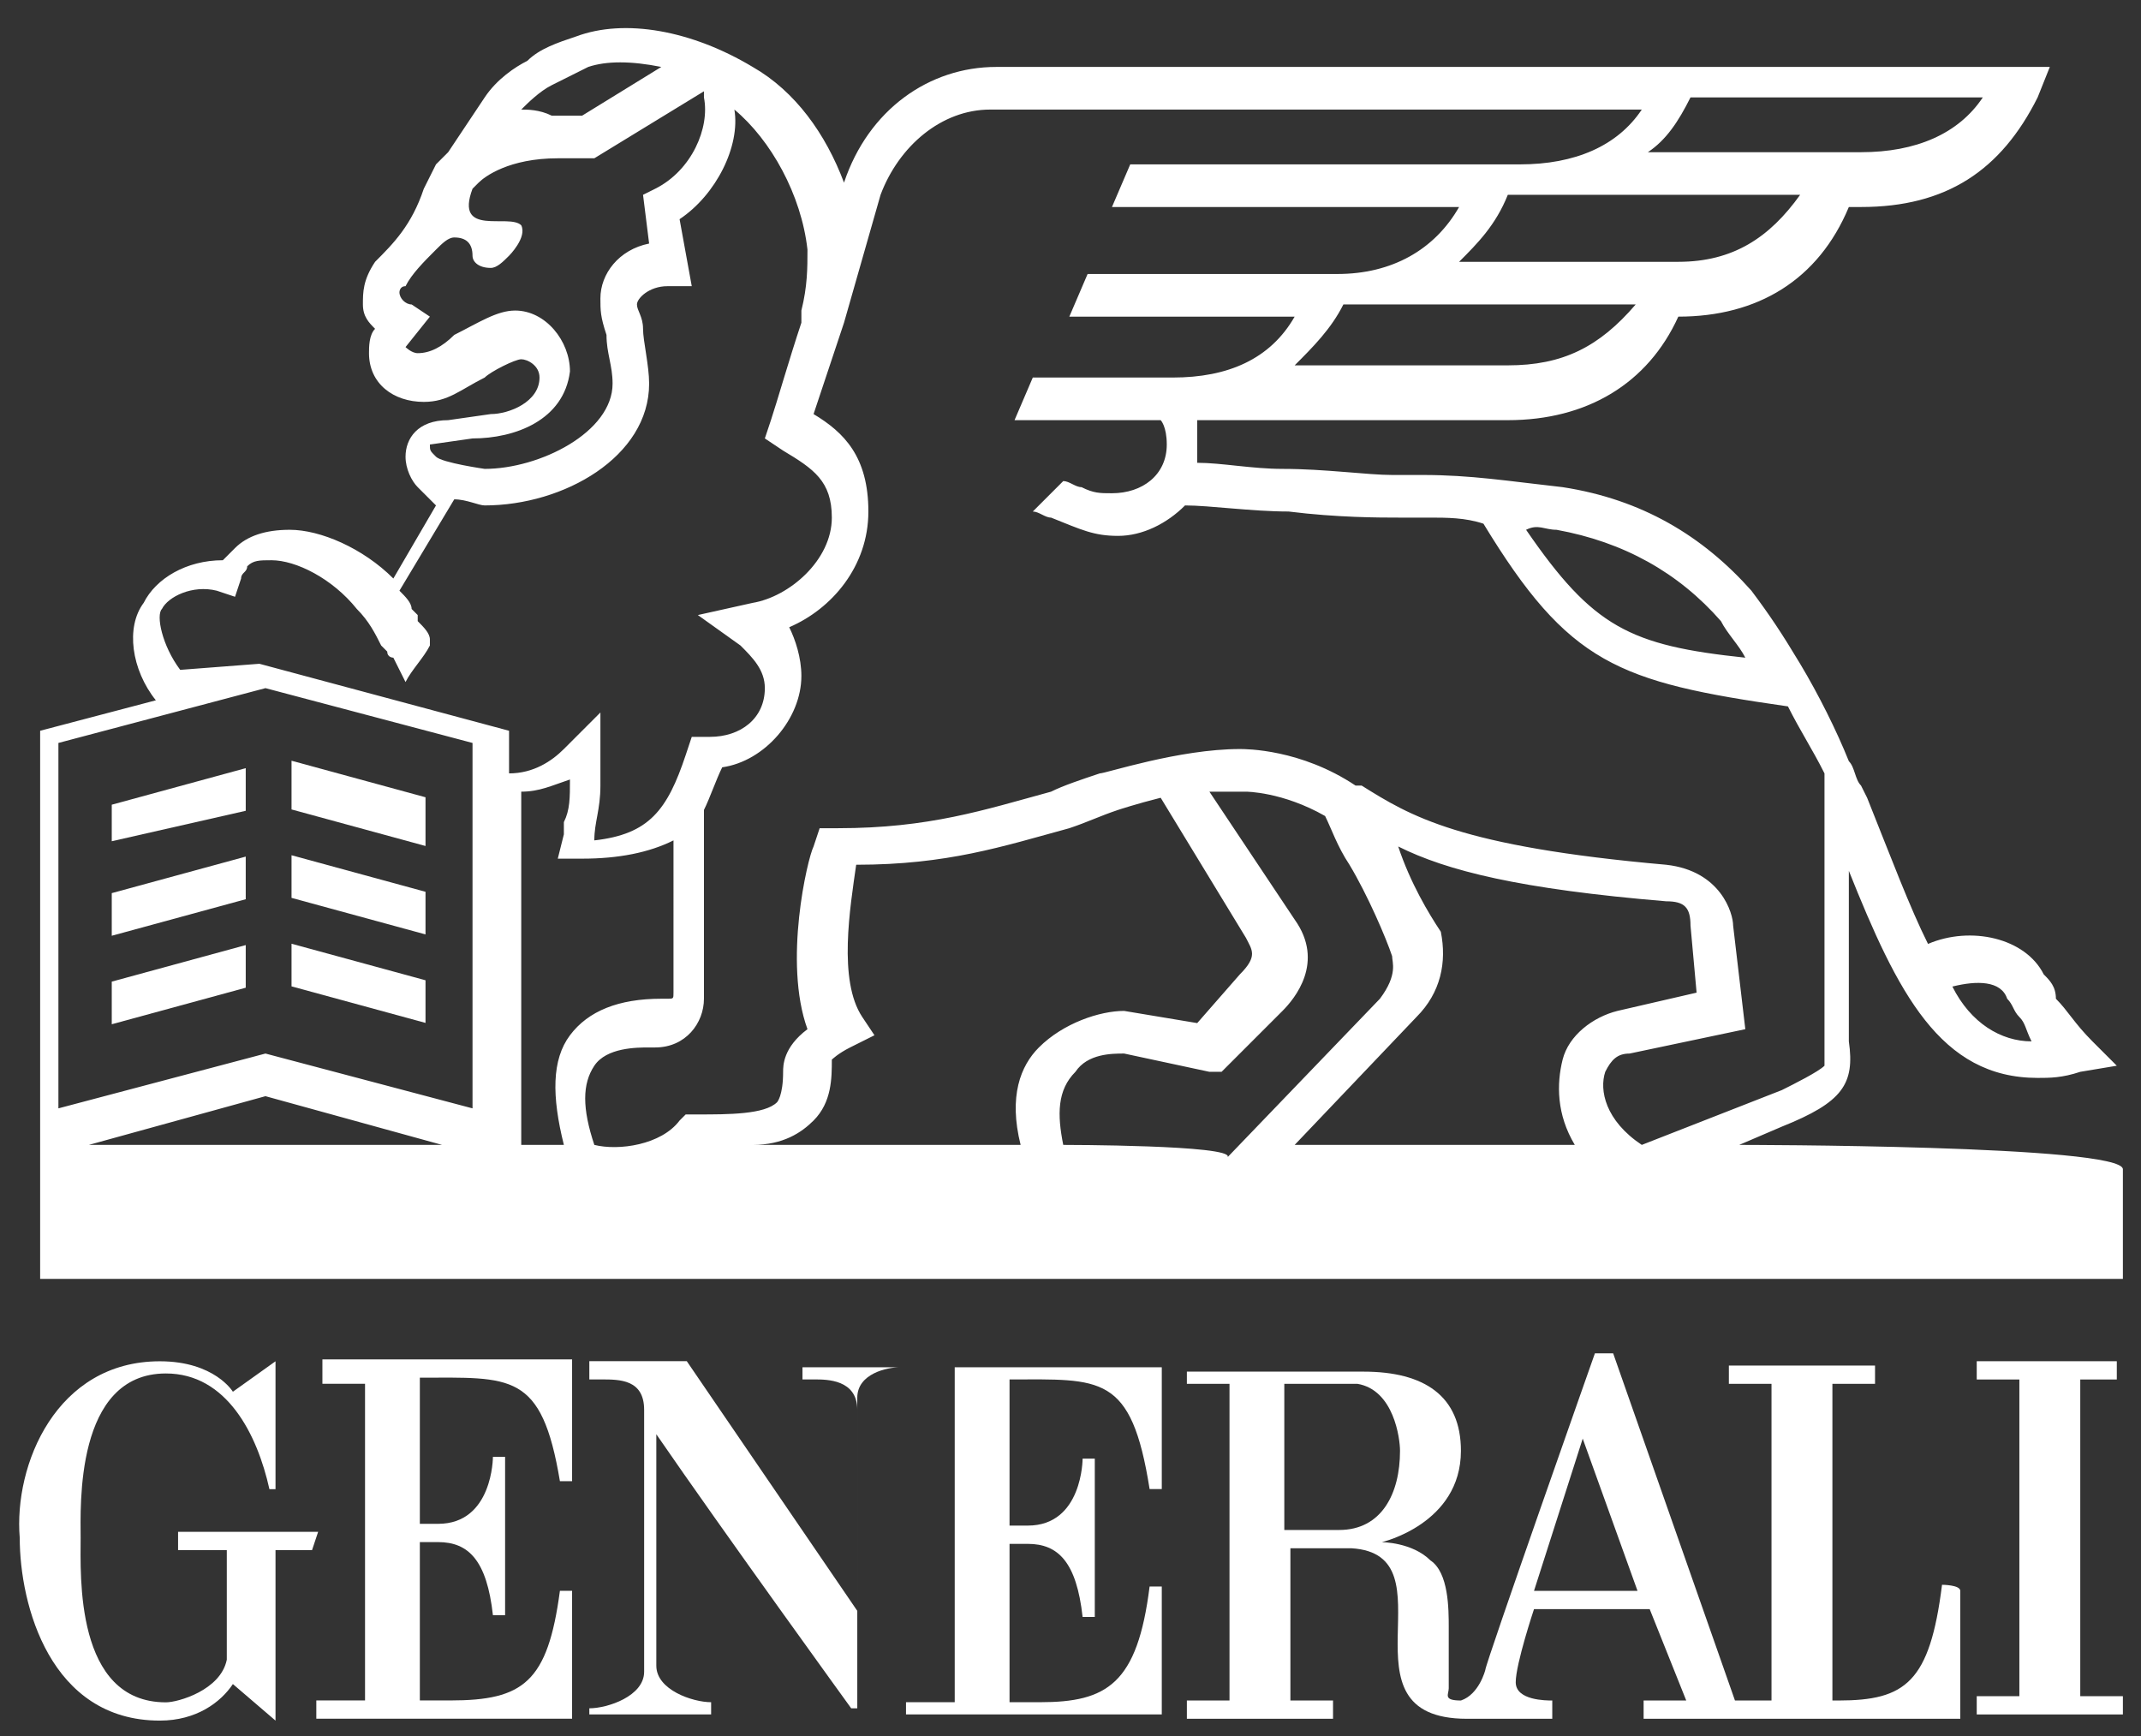 <svg xml:space="preserve" style="enable-background:new 0 0 151.7 123;" viewBox="0 0 151.7 123" y="0px" x="0px" xmlns:xlink="http://www.w3.org/1999/xlink" xmlns="http://www.w3.org/2000/svg" id="svg2" version="1.1">
<rect x="0" y="0" width="151.7" height="123" fill="#333333" stroke="none"/>
<style type="text/css">
	.st0{fill:#FFFFFF;}
</style>
<g transform="translate(-670.524,-271.307)" id="layer1">
	<g transform="matrix(4.315,0,0,-4.315,-860.17,521.452)" id="g4835">
		<g>
			<g>
				<g id="g4837">
					<g transform="translate(363.332,26.65)" id="g4843">
						<path d="M-1.7,6.3v2.4c1.5,0,2,0.1,2.3-1.7h0.2v2h-4.1V8.6h0.7
							V3.4h-0.8V3.1h4.2v2.1H0.6C0.4,3.7,0,3.4-1.2,3.4h-0.5V6h0.3c0.5,0,0.8-0.3,0.9-1.2h0.2v2.6h-0.2c0,0,0-1.1-0.9-1.1H-1.7z" class="st0" id="path4845"></path>
					</g>
					<g transform="translate(361.262,26.519)" id="g4847">
						<path d="M-1.3,6.3h-2.3V6h0.8V4.2c-0.1-0.5-0.8-0.7-1-0.7
							c-1.5,0-1.4,2.1-1.4,2.7c0,0.5-0.1,2.7,1.4,2.7c1,0,1.5-1,1.7-1.9H-2c0,0.4,0,2.1,0,2.1l-0.7-0.5c0,0-0.3,0.5-1.2,0.5
							c-1.7,0-2.4-1.7-2.3-2.9c0-1.1,0.5-3,2.3-3c0.6,0,1,0.3,1.2,0.6L-2,3.2V6h0.6L-1.3,6.3z" class="st0" id="path4849"></path>
					</g>
					<g transform="translate(386.227,25.349)" id="g4851">
						<path d="M-6.3,6.5L-5.5,9l0.9-2.5H-6.3z M-9.5,7.5h-0.9v2.4h1.2
							C-8.6,9.8-8.5,9-8.5,8.8C-8.5,8.1-8.8,7.5-9.5,7.5 M0.4,6.6C0.2,5-0.2,4.7-1.3,4.7h-0.1v5.2h0.7v0.3h-2.4V9.9h0.7V4.7H-3
							l-2,5.7h-0.3c0,0-1.8-5.1-1.8-5.2c0,0-0.1-0.4-0.4-0.5c-0.3,0-0.2,0.1-0.2,0.2v1c0,0.3,0,0.9-0.3,1.1
							c-0.3,0.3-0.8,0.3-0.8,0.3s1.3,0.3,1.3,1.5c0,0.9-0.6,1.3-1.6,1.3H-12V9.9h0.7V4.7H-12V4.4h2.4v0.3h-0.7v2.5h1
							c1.7-0.1-0.3-2.8,1.9-2.8H-6v0.3c-0.1,0-0.6,0-0.6,0.3s0.3,1.2,0.3,1.2h1.9l0.6-1.5h-0.7V4.4h5.2v2.1C0.7,6.6,0.4,6.6,0.4,6.6
							z" class="st0" id="path4853"></path>
					</g>
					<g transform="translate(375.415,29.621)" id="g4855">
						<path d="M-4.1,5.7c1.5,0,2,0.1,2.3-1.8h0.2v2h-5.9V5.7h0.2
							c0.2,0,0.7,0,0.7-0.5l0,0V1.9L-9.4,6H-11V5.7h0.2c0.3,0,0.7,0,0.7-0.5V0.9c0-0.4-0.6-0.6-0.9-0.6l0,0V0.2h2v0.2
							c-0.3,0-0.9,0.2-0.9,0.6v3.8c1.1-1.6,3.2-4.5,3.2-4.5h0.1v5.1c0,0.4,0.5,0.5,0.7,0.5H-5V0.4h-0.8V0.2h4.2v2.1h-0.2
							C-2,0.7-2.5,0.4-3.6,0.4h-0.5V3h0.3C-3.3,3-3,2.7-2.9,1.8h0.2v2.6h-0.2c0,0,0-1.1-0.9-1.1h-0.3C-4.1,3.3-4.1,5.7-4.1,5.7z" class="st0" id="path4857"></path>
					</g>
					<g transform="translate(398.197,29.62)" id="g4859">
						<path d="M-8.7,5.7V6H-11V5.7h0.7V0.5H-11V0.2h2.4v0.3h-0.7v5.2
							H-8.7z" class="st0" id="path4861"></path>
					</g>
					<g transform="translate(387.697,35.972)" id="g4863">
						<path d="M-6.6,4.4c0.1,0.2,0.2,0.3,0.4,0.3l1.9,0.4l-0.2,1.7l0,0
							c0,0.2-0.2,0.9-1.1,1c-3.4,0.3-4.2,0.8-5,1.3l0,0l0,0h-0.1c-0.9,0.6-1.8,0.6-1.9,0.6c-1,0-2.2-0.4-2.3-0.4
							c-0.3-0.1-0.6-0.2-0.8-0.3c-1.1-0.3-2-0.6-3.5-0.6h-0.3l-0.1-0.3c-0.1-0.2-0.5-1.9-0.1-3c-0.4-0.3-0.4-0.6-0.4-0.7
							c0-0.4-0.1-0.5-0.1-0.5c-0.2-0.2-0.8-0.2-1.3-0.2l0,0h-0.2l-0.1-0.1c-0.3-0.4-1-0.5-1.4-0.4c-0.2,0.6-0.2,1,0,1.3
							c0.2,0.3,0.7,0.3,0.9,0.3h0.1c0.5,0,0.8,0.4,0.8,0.8v3.1c0.1,0.2,0.2,0.5,0.3,0.7c0.7,0.1,1.3,0.8,1.3,1.5
							c0,0.3-0.1,0.6-0.2,0.8c0.7,0.3,1.3,1,1.3,1.9s-0.4,1.3-0.9,1.6c0.1,0.3,0.3,0.9,0.5,1.5l0.6,2.1c0.3,0.8,1,1.4,1.8,1.4H-6
							c-0.4-0.6-1.1-0.9-2-0.9h-6.4l-0.3-0.7H-9c-0.4-0.7-1.1-1.1-2-1.1h-4.1l-0.3-0.7h3.7c-0.4-0.7-1.1-1-2-1H-16l-0.3-0.7h2.4
							c0,0,0.1-0.1,0.1-0.4c0-0.5-0.4-0.8-0.9-0.8c-0.2,0-0.3,0-0.5,0.1c-0.1,0-0.2,0.1-0.3,0.1l-0.5-0.5c0.1,0,0.2-0.1,0.3-0.1l0,0
							c0.5-0.2,0.7-0.3,1.1-0.3c0.4,0,0.8,0.2,1.1,0.5c0.4,0,1.1-0.1,1.7-0.1c0.8-0.1,1.5-0.1,1.8-0.1c0.2,0,0.4,0,0.5,0
							c0.3,0,0.6,0,0.9-0.1c1.4-2.3,2.2-2.6,5-3C-3.4,10-3.2,9.7-3,9.3V4.8l0,0c0-0.2,0-0.3,0-0.3c-0.1-0.1-0.5-0.3-0.7-0.4L-6,3.2
							C-6.6,3.6-6.7,4.1-6.6,4.4 M-7.1,3.2h-4.6l2,2.1c0.4,0.4,0.5,0.9,0.4,1.4C-9.5,7-9.8,7.5-10,8.1c0.8-0.4,2-0.7,4.4-0.9
							c0.3,0,0.4-0.1,0.4-0.4l0.1-1.1l-1.3-0.3C-6.8,5.3-7.2,5-7.3,4.6C-7.4,4.2-7.4,3.7-7.1,3.2 M-15.5,3.2
							c-0.1,0.5-0.1,0.9,0.2,1.2c0.2,0.3,0.6,0.3,0.8,0.3l1.4-0.3l0,0h0.2l1,1l0,0c0.2,0.2,0.7,0.8,0.2,1.5L-13.1,9
							c0.2,0,0.4,0,0.6,0l0,0c0,0,0.6,0,1.3-0.4c0.1-0.2,0.2-0.5,0.4-0.8c0.3-0.5,0.6-1.2,0.7-1.5c0-0.1,0.1-0.3-0.2-0.7L-12.8,3
							C-12.7,3.2-15.5,3.2-15.5,3.2z M-15.9,4.8c-0.3-0.3-0.5-0.8-0.3-1.6h-4.4c0.5,0,0.8,0.2,1,0.4c0.3,0.3,0.3,0.7,0.3,1
							c0,0,0.1,0.1,0.3,0.2l0.4,0.2l-0.2,0.3c-0.4,0.6-0.2,1.8-0.1,2.5l0,0c1.5,0,2.4,0.3,3.5,0.6c0.3,0.1,0.5,0.2,0.8,0.3l0,0
							c0,0,0.3,0.1,0.7,0.2l1.4-2.3l0,0c0.1-0.2,0.2-0.3-0.1-0.6l-0.7-0.8l-1.2,0.2l0,0C-14.9,5.4-15.5,5.2-15.9,4.8 M-23.6,5
							c-0.3-0.4-0.3-1-0.1-1.8h-0.7V9c0.3,0,0.5,0.1,0.8,0.2c0-0.3,0-0.5-0.1-0.7c0-0.1,0-0.1,0-0.2l-0.1-0.4h0.4
							c0.6,0,1.1,0.1,1.5,0.3V5.7c0-0.1,0-0.1-0.1-0.1h-0.1C-22.8,5.6-23.3,5.4-23.6,5 M-25.2,3.8l-3.4,0.9L-32,3.8v6l3.4,0.9
							l3.4-0.9C-25.2,9.8-25.2,3.8-25.2,3.8z M-31.5,3.2l2.9,0.8l2.9-0.8C-25.6,3.2-31.5,3.2-31.5,3.2z M-30.3,12
							c0.1,0.2,0.5,0.4,0.9,0.3l0.3-0.1l0.1,0.3c0,0.1,0.1,0.1,0.1,0.2c0.1,0.1,0.2,0.1,0.4,0.1c0.4,0,1-0.3,1.4-0.8
							c0.2-0.2,0.3-0.4,0.4-0.6l0.1-0.1c0-0.1,0.1-0.1,0.1-0.1l0.2-0.4c0.1,0.2,0.3,0.4,0.4,0.6c0,0,0,0,0,0.1s-0.1,0.2-0.2,0.3
							c0,0,0,0,0,0.1l0,0c0,0,0,0-0.1,0.1c0,0.1-0.1,0.2-0.2,0.3l0.9,1.5c0.2,0,0.4-0.1,0.5-0.1l0,0c1.3,0,2.7,0.8,2.7,2l0,0
							c0,0.3-0.1,0.7-0.1,0.9c0,0.2-0.1,0.3-0.1,0.4s0.2,0.3,0.5,0.3h0.4l-0.2,1.1c0.6,0.4,1,1.2,0.9,1.8c0.6-0.5,1.1-1.4,1.2-2.3
							c0-0.3,0-0.6-0.1-1v-0.2l0,0c-0.2-0.6-0.4-1.3-0.5-1.6l-0.1-0.3l0.3-0.2c0.5-0.3,0.8-0.5,0.8-1.1c0-0.7-0.7-1.3-1.3-1.4
							l-0.9-0.2l0.7-0.5c0.2-0.2,0.4-0.4,0.4-0.7c0-0.5-0.4-0.8-0.9-0.8h-0.3l-0.1-0.3c-0.3-0.9-0.6-1.3-1.5-1.4
							c0,0.3,0.1,0.5,0.1,0.9c0,0.1,0,0.3,0,0.4v0.8l-0.6-0.6c-0.2-0.2-0.5-0.4-0.9-0.4V10l-4.1,1.1L-30,11
							C-30.3,11.4-30.4,11.9-30.3,12 M-25.9,14.7L-25.9,14.7l0.7,0.1c0.7,0,1.5,0.3,1.6,1.1c0,0.5-0.4,1-0.9,1c-0.3,0-0.6-0.2-1-0.4
							c-0.2-0.2-0.4-0.3-0.6-0.3c-0.1,0-0.2,0.1-0.2,0.1l0,0l0.4,0.5l-0.3,0.2c-0.1,0-0.2,0.1-0.2,0.2c0,0,0,0.1,0.1,0.1
							c0.1,0.2,0.3,0.4,0.5,0.6c0.1,0.1,0.2,0.2,0.3,0.2c0.2,0,0.3-0.1,0.3-0.3c0-0.1,0.1-0.2,0.3-0.2c0.1,0,0.2,0.1,0.3,0.2
							c0,0,0.3,0.3,0.2,0.5c-0.2,0.2-1.1-0.2-0.8,0.6l0.1,0.1c0.1,0.1,0.5,0.4,1.3,0.4c0.2,0,0.3,0,0.5,0h0.1l1.8,1.1v-0.1l0,0
							c0.1-0.5-0.2-1.2-0.8-1.5l-0.2-0.1l0.1-0.8c-0.5-0.1-0.8-0.5-0.8-0.9c0-0.2,0-0.3,0.1-0.6c0-0.3,0.1-0.5,0.1-0.8
							c0-0.8-1.2-1.4-2.1-1.4l0,0c0,0-0.7,0.1-0.8,0.2C-25.9,14.6-25.9,14.6-25.9,14.7 M-24.4,20.2c0.1,0.1,0.3,0.3,0.5,0.4
							s0.4,0.2,0.6,0.3c0.3,0.1,0.7,0.1,1.2,0l-1.3-0.8c-0.2,0-0.3,0-0.5,0C-24.1,20.2-24.3,20.2-24.4,20.2S-24.4,20.2-24.4,20.2
							 M-5.2,20.4h4.8c-0.4-0.6-1.1-0.9-2-0.9h-3.5C-5.6,19.7-5.4,20-5.2,20.4 M-5.4,17.7H-9c0.3,0.3,0.6,0.6,0.8,1.1h4.8
							C-3.9,18.1-4.5,17.7-5.4,17.7 M-8.2,16h-3.5c0.3,0.3,0.6,0.6,0.8,1h4.8C-6.7,16.3-7.3,16-8.2,16 M-7.4,13.3
							c1.1-0.2,2-0.7,2.7-1.5c0.1-0.2,0.3-0.4,0.4-0.6c-1.9,0.2-2.5,0.5-3.6,2.1C-7.7,13.4-7.6,13.3-7.4,13.3 M0,5.6
							c0.1-0.1,0.1-0.2,0.2-0.3c0.1-0.1,0.1-0.2,0.2-0.4c-0.5,0-1,0.3-1.3,0.9C-0.5,5.9-0.1,5.9,0,5.6 M-4.4,3.2l0.7,0.3l0,0
							c1,0.4,1.2,0.7,1.1,1.4v2.8c0.8-2,1.5-3.4,3.1-3.4c0.2,0,0.4,0,0.7,0.1l0.6,0.1L1.4,4.9C1.1,5.2,1,5.4,0.8,5.6
							c0,0.2-0.1,0.3-0.2,0.4C0.3,6.6-0.6,6.8-1.3,6.5c-0.3,0.6-0.6,1.4-1,2.4l-0.1,0.2c-0.1,0.1-0.1,0.3-0.2,0.4l0,0l0,0
							c-0.2,0.5-0.5,1.1-0.8,1.6c-0.3,0.5-0.5,0.8-0.8,1.2C-5,13.2-6,13.8-7.3,14c-0.9,0.1-1.5,0.2-2.3,0.2c-0.2,0-0.3,0-0.5,0
							c-0.4,0-1.1,0.1-1.8,0.1c-0.5,0-1,0.1-1.4,0.1c0,0.1,0,0.2,0,0.3c0,0.2,0,0.3,0,0.4h5.1c1.3,0,2.3,0.6,2.8,1.7
							c1.3,0,2.3,0.6,2.8,1.8h0.2c1.4,0,2.3,0.6,2.9,1.8l0.2,0.5h-17.3c-1.1,0-2.1-0.7-2.5-1.9l0,0c-0.3,0.8-0.8,1.5-1.5,1.9
							c-1,0.6-2.1,0.8-2.9,0.5c-0.3-0.1-0.6-0.2-0.8-0.4c-0.2-0.1-0.5-0.3-0.7-0.6c-0.2-0.3-0.4-0.6-0.6-0.9
							c-0.1-0.1-0.2-0.2-0.2-0.2l-0.2-0.4l0,0c-0.2-0.6-0.5-0.9-0.8-1.2C-27,17.4-27,17.2-27,17s0.1-0.3,0.2-0.4l0,0
							c-0.1-0.1-0.1-0.3-0.1-0.4c0-0.5,0.4-0.8,0.9-0.8c0.4,0,0.6,0.2,1,0.4c0.1,0.1,0.5,0.3,0.6,0.3s0.3-0.1,0.3-0.3
							c0-0.4-0.5-0.6-0.8-0.6l-0.7-0.1c-0.5,0-0.7-0.3-0.7-0.6c0-0.2,0.1-0.4,0.2-0.5l0.1-0.1l0.2-0.2l-0.7-1.2
							c-0.5,0.5-1.2,0.8-1.7,0.8c-0.4,0-0.7-0.1-0.9-0.3c-0.1-0.1-0.1-0.1-0.2-0.2l0,0c-0.6,0-1.1-0.3-1.3-0.7
							c-0.3-0.4-0.2-1.1,0.2-1.6l-1.9-0.5V1H1.9v1.8C1.9,3.2-4.4,3.2-4.4,3.2z" class="st0" id="path4865"></path>
					</g>
					<g transform="translate(363.525,41.58)" id="g4867">
						<path d="M-1.8,3.3L-4,3.9V3.1l2.2-0.6V3.3z" class="st0" id="path4869"></path>
					</g>
					<g transform="translate(356.973,40.658)" id="g4871">
						<path d="M-0.4,3.5L1.8,4v0.7l-2.2-0.6C-0.4,4.1-0.4,3.5-0.4,3.5z" class="st0" id="path4873"></path>
					</g>
					<g transform="translate(356.973,38.806)" id="g4875">
						<path d="M-0.4,3.8l2.2,0.6v0.7l-2.2-0.6
							C-0.4,4.5-0.4,3.8-0.4,3.8z" class="st0" id="path4877"></path>
					</g>
					<g transform="translate(363.525,39.728)" id="g4879">
						<path d="M-1.8,3.6L-4,4.2V3.5l2.2-0.6V3.6z" class="st0" id="path4881"></path>
					</g>
					<g transform="translate(363.525,37.875)" id="g4883">
						<path d="M-1.8,4L-4,4.6V3.9l2.2-0.6V4z" class="st0" id="path4885"></path>
					</g>
					<g transform="translate(356.973,36.953)" id="g4887">
						<path d="M-0.4,4.2l2.2,0.6v0.7l-2.2-0.6
							C-0.4,4.9-0.4,4.2-0.4,4.2z" class="st0" id="path4889"></path>
					</g>
				</g>
			</g>
		</g>
	</g>
</g>
</svg>
